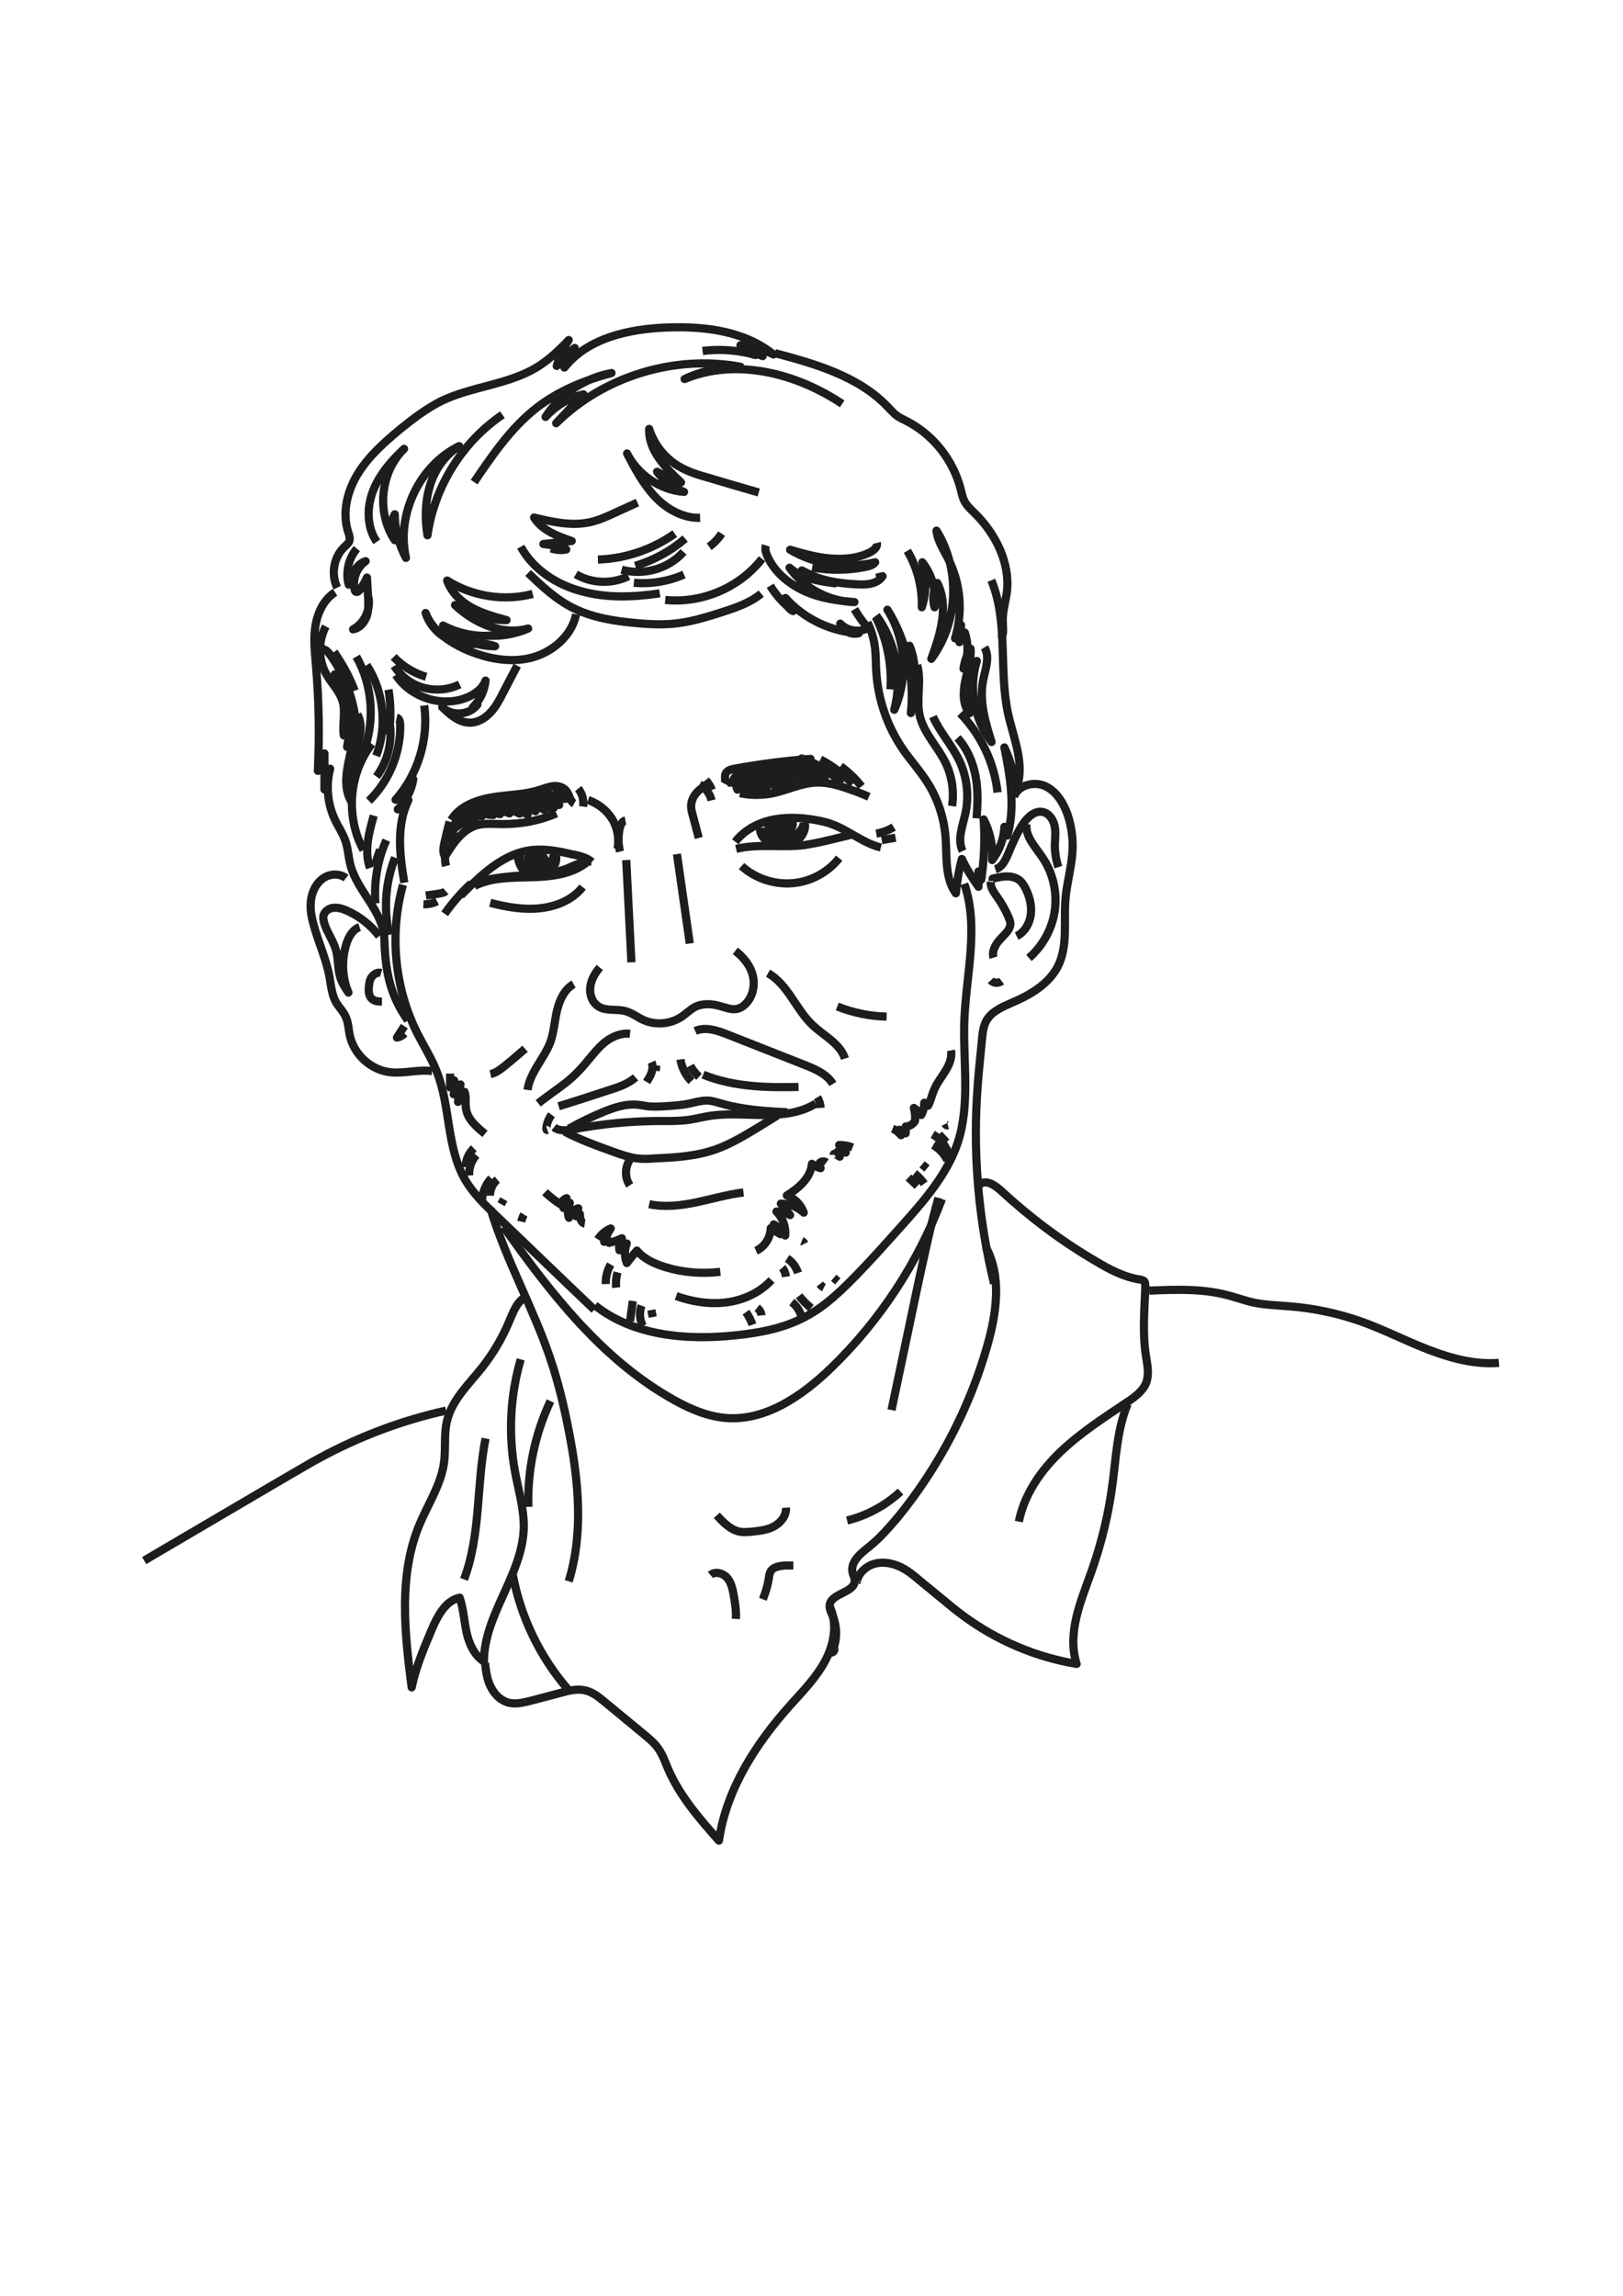 <?xml version="1.0" encoding="UTF-8"?>
<svg xmlns="http://www.w3.org/2000/svg" version="1.1" viewBox="0 0 595.3 841.9">
  <defs>
    <style>
      .cls-1 {
        fill: none;
        stroke: #1d1d1b;
        stroke-linejoin: round;
        stroke-width: 3px;
      }
    </style>
  </defs>
  <!-- Generator: Adobe Illustrator 28.7.1, SVG Export Plug-In . SVG Version: 1.2.0 Build 142)  -->
  <g>
    <g id="Vrstva_1">
      <path class="cls-1" d="M217.1,316.1c-2-1.7-4.6-2.3-7.2-2.8-4.8-1.1-9.7-2.1-14.6-1.6-10.6,1.1-18.9,9.2-26.3,16.7"/>
      <path class="cls-1" d="M174,324.9c6.4-3.2,13.8-3,21-3.2s14.7-1,20.3-5.5"/>
      <path class="cls-1" d="M189.8,313.7c.4,2.4,1.1,4.9,3.2,6.1,1.2.7,2.7.8,4.2.8.9,0,1.8,0,2.6-.3,1.7-.5,3.1-1.8,3.8-3.4s.5-3.6-.4-5.1"/>
      <path class="cls-1" d="M294.1,278.4c0,0-.2,0-.1-.2s.2,0,.3,0c5.5,1.8,10.5,5,14.5,9.2"/>
      <path class="cls-1" d="M300.9,278.5c4.4,2.3,8.4,5.4,11.9,9"/>
      <path class="cls-1" d="M308.3,281c2.9,2.1,5.5,4.6,7.7,7.4"/>
      <path class="cls-1" d="M168.5,298.5c-2,3.5-2.9,7.6-2.5,11.6"/>
      <path class="cls-1" d="M164.9,301.3c-.7,2.6-1.3,5.2-1.9,7.8-.4,1.7-.7,3.5.2,5"/>
      <path class="cls-1" d="M163.6,311.4c-.5,2-.5,4.2,0,6.2"/>
      <path class="cls-1" d="M261,293.5c-.6-2.4-2.2-4.6-4.4-5.8"/>
      <path class="cls-1" d="M261.1,289.7c-.5-1.3-1.3-2.6-2.2-3.6"/>
      <path class="cls-1" d="M265.7,287.4c.6-1.1,0-2.5.4-3.6.5-1.2,2-1.7,3.3-1.9,9.2-1.7,18.6-2.9,27.9-3.6-.2.2-.4.5-.6.7"/>
      <path class="cls-1" d="M271.4,290.9c4,.8,8.2.8,12.1,0,5.2-1.1,10.2-3.6,15.6-3.9,3.9-.2,7.8.8,11.5,2.1,2.7.9,5.4,1.9,8.1,3.1"/>
      <path class="cls-1" d="M210.6,294.7c-1.6-.9-1.7-3.2-2.9-4.7-1.1-1.4-3.1-1.9-4.8-1.7s-3.4.9-5.1,1.4c-5.6,1.8-11.6,1.7-17.4,2.7s-11.9,3.3-14.9,8.3"/>
      <path class="cls-1" d="M204.1,298.3c-6.3,2.7-13.2,4-20.1,3.9-3.1,0-6.3-.4-9.3.5-5.1,1.6-8.4,6.4-11.2,11"/>
      <path class="cls-1" d="M213.9,295.8c.3-2.3-.3-4.8-1.8-6.6"/>
      <path class="cls-1" d="M229.4,300.9c-1.1.2-1.7,1.4-2,2.5-.7,2.9-.7,6,0,8.9"/>
      <path class="cls-1" d="M307.1,369.1c5.8,2.3,11.9,3.6,18.1,3.7"/>
      <path class="cls-1" d="M179.9,393.9c1.9-.4,3.5-1.6,5-2.8,2.6-2.1,5.2-4.3,7.7-6.5"/>
      <path class="cls-1" d="M147.8,324.5c-5,18-3.1,37.8,5.3,54.5,2.4,4.7,5.2,9.1,7.1,14,5.1,12.8,3.5,27.9,10.5,39.8,2.9,4.9,7,8.9,11.2,12.9,12,11.5,24,23.1,36.1,34.6"/>
      <path class="cls-1" d="M155.6,258.7c1.7,12.3-2.3,25.3-10.5,34.6,2.5-2.2,4.7-4.8,6.5-7.5-.7,4.1-2.7,8-5.7,11,1.3-1.1,2.6-2.3,3.9-3.4-4.5,9.3-3.2,20.2-1.5,30.3"/>
      <path class="cls-1" d="M211.3,225.3c-1.6,8-8.9,14.1-16.8,16s-16.4.1-23.9-3.2c-6.1-2.8-12.1-7-14.5-13.3,1.9,5.9,7.3,10.4,13.4,11.2,4,.5,8.3-.5,12.1,1-7,0-14-2.8-19.1-7.6,5.6,2.9,12,4.2,18.3,3.7-.6,0-1.2,0-1.8,0,5,.3,10.1-.6,14.7-2.6-9.5,2.6-19.7-1.9-26.8-8.6,5.6,3.6,12.2,5.6,18.9,5.5-4.4-1.2-8.8-2.4-12.8-4.6s-7.5-5.6-9-9.9c9.2,5.8,20.9,7.7,31.4,4.9"/>
      <path class="cls-1" d="M189.7,244.1l-5.2,10c-1.3,2.6-2.7,5.2-4.7,7.3s-4.7,3.7-7.6,3.6c-3.9,0-7.2-3-10-5.7,3.5,3.5,10,3,12.9-.9-.6.3-1.1.7-1.7,1,2.7-2.6,4.3-6.1,4.7-9.8-1.1,2.9-3.8,4.9-6.6,6.1-9.2,3.9-20.9.2-26.3-8.2"/>
      <path class="cls-1" d="M122.9,217.2c-4.1,2.6-6.4,7.4-7.2,12.3s-.2,9.7.2,14.6c1.1,12.8,1.3,25.8.7,38.6.8-2.1,1.6-4.3,2.4-6.4,0,4.4,0,8.8,0,13.2.7-2.5,1.4-5,2.1-7.6-1.6,6.1-1,12.8,1.7,18.6,1.3,2.8,3.1,5.3,4,8.2.9,2.7,1,5.7,1.7,8.4,2.6,10,12.2,17,12.5,27.6.3,11,1.9,20.1,8.6,29.5"/>
      <path class="cls-1" d="M126.9,322c-2.5-1.9-6.3-1.6-8.8.4s-3.8,5.1-4.1,8.3.4,6.3,1.3,9.4c1.8,6.2,4.5,12.1,5.6,18.4.5,3,.8,6.1,2.2,8.8,1.1,2,2.8,3.5,3.7,5.6,1,2.1,1,4.5,1.5,6.8,1.5,7,7.7,12.7,14.8,13.5,5.1.6,10.3-1.1,15.4-.4"/>
      <path class="cls-1" d="M139.1,343.3c-3.1-4-7.2-7.3-11.8-9.3-1.5-.7-3.1-1.2-4.8-1.1s-3.3,1.1-3.8,2.7c-.3,1,0,2.1.3,3.2,1.1,3.4,3.4,6.4,4.3,9.9.9,3.3.5,6.8,1.6,10,.6,1.9,1.8,3.6,2.9,5.3-2.4-5.7-2.6-12.4-.6-18.3.8-2.4,2.3-4.9,4.7-5.7"/>
      <path class="cls-1" d="M139.8,356.8c-1.3-.4-2.6.4-3.4,1.4s-1,2.4-1.1,3.7c-.2,1.6,0,3.5,1.2,4.5,1,.8,2.3.9,3.6.9"/>
      <path class="cls-1" d="M148.3,376.3l-2.7,4.2c1.1-.2,2-.7,2.8-1.5"/>
      <path class="cls-1" d="M224,463.7c-1.3,2.2-1.9,4.7-1.8,7.2"/>
      <path class="cls-1" d="M226.5,466.6c-.5,1.8-.7,3.7-.5,5.6"/>
      <path class="cls-1" d="M248,475.3c5.9,2.1,12.3,3.1,18.5,2.3s12.3-3.6,16.5-8.2"/>
      <path class="cls-1" d="M286.9,464.9c.8.9,1.2,2.1,1.4,3.3"/>
      <path class="cls-1" d="M288.7,461.5c1.9,1.2,3.3,3.1,4,5.3"/>
      <path class="cls-1" d="M294.1,455.1c.5.2.8.6,1,1"/>
      <path class="cls-1" d="M238.1,441.6c5.7,1.2,11.7.5,17.4-.7,5.7-1.2,11.4-2.9,17.2-3.6"/>
      <path class="cls-1" d="M123.7,215.5c-2.4-4.9-1.3-11.3,2.7-15,.6-.6,1.4-1.2,1.7-2,.4-1.1,0-2.3-.4-3.4-2.3-7.2-.3-15.2,3.7-21.6,4-6.4,9.8-11.5,15.6-16.3,4.7-3.8,9.6-7.5,15-10.2,11.1-5.3,24.2-5.9,34.7-12.2,4.5-2.7,8.3-6.3,11.9-10.1-1.9,2.9-3.4,6.1-4.4,9.5,1.9-2.4,4.1-4.6,6.6-6.6-1.3,2.4-2.5,4.8-3.8,7.2,8.6-10.9,23.8-14.2,37.7-14.7,13.7-.5,28.3,1.2,39,9.9-3.8-1.9-7.9-3.1-12.1-3.4,3.2-.1,6.3,1.4,8.1,4-2.5-1.1-5.1-2.3-7.6-3.4,1.2,1.6,3.1,2.7,5.1,3-6.3-1.8-13-2.3-19.5-1.5"/>
      <path class="cls-1" d="M233.8,184.3l-8.1,3.7c-3,1.4-6.1,2.8-9.3,3.5-6.8,1.5-13.8-.1-20.5-1.7,2.9,4.7,8.5,6.8,13.8,8.6-3.5.4-6.9.7-10.4,1.1,2.9.3,5.7,1,8.4,2-1.9.4-3.8.2-5.6-.4"/>
      <path class="cls-1" d="M193.7,210.1c5.2,5,10.5,10,17,13.1,7,3.4,14.9,4.6,22.7,5.3,5.2.5,10.5.7,15.6,0,5.3-.7,10.4-2.3,15.5-3.9,5.2-1.7,10.5-3.4,14.7-6.9"/>
      <path class="cls-1" d="M318.2,228.3c1.4,2.8,2.3,5.9,2.7,9,.4,3,.3,6,.5,8.9.6,10.3,4.1,20.4,10,28.9,2.8,4,6,7.5,8.6,11.6,3.9,6,6.2,13,6.8,20.1.6,7.1-.4,15,3.8,20.8.4-4.3,1.1-8.5,2.2-12.6,1.7,3.6,3.8,7,6.1,10.2,0-1.9,0-3.7,0-5.6.2,1.1.5,2.1,1,3,1.1-7.3,1.4-14.7.9-22.1,2.4,4.6,3.5,9.8,3.1,14.9,2.7-3.5,4.3-7.8,4.5-12.2.4,1.1.8,2.1,1.1,3.2,3-10.5,1-21.7-1.1-32.3,2,4.3,3.4,8.9,4.1,13.7.6.1,1-.6,1.1-1.3,1.6-8.4-2.1-16.7-3.9-25-3.4-16.1.2-33.5-6.1-48.7"/>
      <path class="cls-1" d="M284.2,129.5c15.1,4,31,8.6,41.7,20,1,1,1.9,2.1,3,2.9,1.1.8,2.4,1.4,3.6,2,9.8,5,17.2,14.4,19.9,25.1.3,1.3.6,2.7,1.2,4,.9,1.9,2.6,3.4,4.1,4.9,7.6,7.5,12.9,18.2,11.6,28.8-.5,3.6-1.6,7.1-1.5,10.7,0,2.2.6,4.8-.8,6.5"/>
      <path class="cls-1" d="M282.5,214.8c2.2,3.6,5.1,6.7,8.4,9.3-1.8-.8-3-2.8-2.8-4.8,6.8,7.6,16.7,12.4,26.9,12.9-2.7.8-5.9-.8-6.8-3.5,2.5,2.7,7,3.4,10.2,1.6-1.9-2.1-3.5-4.4-5-6.9"/>
      <path class="cls-1" d="M179.9,443.2c5.7,19,15.7,36.4,22,55.2,2.9,8.6,5,17.4,6.7,26.2,3.6,18.3,5.5,37.5,0,55.3"/>
      <path class="cls-1" d="M321.4,305.7c2.3-.4,4.5-1.2,6.4-2.4"/>
      <path class="cls-1" d="M323.4,308.1l5.1-.9"/>
      <path class="cls-1" d="M371.9,292.2c1.5-4.3,7.4-5.8,11.5-3.9s6.7,6.2,8.2,10.5c1.4,4.2,2,8.6,1.8,13-.3,6-2.1,11.9-2.6,17.9-.7,8.3,1,17.2-2.8,24.7-3.3,6.4-10,10.4-16.6,13.2-3.6,1.6-7.6,3.2-9.6,6.7-1.1,2-1.4,4.4-1.6,6.7-.7,7.2-1.5,14.4-1.9,21.7-1.3,22.8.9,45.8,6.3,68"/>
      <path class="cls-1" d="M365.1,318.8c.9-.3,1.7-.9,2.3-1.5,1.1-1.2,1.7-2.7,2.4-4.2,1.6-3.9,3.2-7.7,5.6-11.2,1.7-2.4,4.3-4.8,7.2-4.1,2.2.5,3.7,2.7,4.2,5s.2,4.6.1,6.9c0,2.8.4,5.6,1.3,8.3"/>
      <path class="cls-1" d="M377.4,351.3c5.1-4.4,8.6-10.8,9.5-17.5.9-6.7-.7-13.7-4.5-19.3-2.6-3.9-6.4-7.7-5.9-12.3"/>
      <path class="cls-1" d="M372.9,343.3c3-1.5,4.8-4.7,5.2-8s-.5-6.7-2-9.6c-.5-.9-1-1.8-1.8-2.6-1.3-1.2-3.2-1.7-4.9-1.7s-3.5.4-5.3.8c0,.3,0,.6,0,.9"/>
      <path class="cls-1" d="M363.4,323.4c-.2,2.1,1.2,3.9,2.4,5.6,1.6,2.3,3,4.7,4.1,7.3.3.8.7,1.6.7,2.4,0,1.5-1,2.9-2.1,4-1.1,1.2-2.4,2.4-3.2,3.8s-1.4,3.1-.9,4.7"/>
      <path class="cls-1" d="M363.4,359.5c1,1.1,2.8,1.2,4,.3"/>
      <path class="cls-1" d="M359.4,434.3c2.3-1.8,5.5.3,7.7,2.3,10.6,9.8,22.3,18.6,34.8,25.9,5,3,10.3,5.8,16,6.7.6.1,1.4.2,1.8.7.4.5.4,1.2.4,1.8-.3,8.5-1.1,17,.2,25.4.5,3.3,1.3,6.8.1,10-1.2,3-4,5.1-6.7,6.9-8.5,5.7-17.1,11.2-24.5,18.2-7.4,7-13.5,15.8-15.5,25.8"/>
      <path class="cls-1" d="M306,604.5c.2.6-.2,1.4-.9,1.5,2-4.2,2.1-9.4.2-13.7-.5-1.1-1.1-2.3-1-3.5.3-4.6,9.3-4.6,9.2-9.2,0-1.1-.6-2-.8-3-.8-3.8,2.9-6.9,6-9.3,4-3.2,7.4-7.1,10.7-11,15-18.4,26.2-39.9,32.7-62.7,3.4-11.9,5.4-25.4-.5-36.3"/>
      <path class="cls-1" d="M315,579.5c-.2,0-.4,0-.5.3"/>
      <path class="cls-1" d="M314.3,579.7c.8-3.1,3.6-5.5,6.7-6.3s6.5-.1,9.4,1.3c2.5,1.2,4.7,3,6.8,4.8,3,2.4,5.9,4.9,8.9,7.3,2.4,2,4.8,4,7.3,5.8,12.2,9,26.5,15.1,41.5,17.6-1.8-5.5-1.4-11.5-.1-17.1s3.5-11,5.4-16.4c3.9-10.9,6.6-22.2,8-33.6,1.2-9.5,1.7-19.3,5.4-28.2"/>
      <path class="cls-1" d="M177.9,609.8c.3,2.9.7,5.9,2,8.6s3.4,5,6.3,5.9c2.9.9,6,0,8.9-.7,3.5-.9,7.1-1.9,10.6-2.8,2.9-.8,5.9-1.6,8.9-.9,2.8.6,5.1,2.5,7.4,4.4,4.8,3.9,9.5,7.9,14.3,11.8,1.8,1.5,3.6,3,5,4.9,1.7,2.3,2.6,5,3.7,7.6,4.3,10,11.5,18.3,18.7,26.4,2.7-18.8,13.5-35.5,26.1-49.6,4.6-5.1,9.5-10.1,12.8-16.2s4.7-13.6,1.8-19.9"/>
      <path class="cls-1" d="M193.1,475.4c-3.4,1.7-4.8,5.6-6.3,9.1-2.5,6.1-5.9,11.8-9.9,16.9-4.9,6.2-11,11.8-12.9,19.5-1.3,5.2-.4,10.6-1.2,15.9-1.2,7.9-5.8,14.8-8.9,22.2-7.8,18.6-5.5,39.8-2.9,59.8,1.5-7.4,4.5-14.4,7.4-21.3,2.1-4.9,5-10.5,10.2-11.6,1.4,4.1,1.6,8.4,2.5,12.6s2.8,8.5,6.4,10.8c0-17.1,14-31.6,14.6-48.7.2-7-1.9-13.9-3.2-20.9-2.5-13.6-1.8-27.9,2.1-41.2"/>
      <path class="cls-1" d="M170.2,579.2c6.2-16.4,4.5-34.6,7.9-51.7"/>
      <path class="cls-1" d="M193.8,552.6c-.4-13.3,2.4-26.7,8.1-38.8"/>
      <path class="cls-1" d="M188,577c2.8,15.6,9.9,30.5,20.3,42.5"/>
      <path class="cls-1" d="M52.9,572.3l4.9-2.9c13.9-8.2,27.8-16.3,41.7-24.5,2.8-1.6,5.6-3.3,8.4-4.9,3-1.7,5.9-3.5,8.9-5.1,14.7-8,30.5-14,46.8-17.6"/>
      <path class="cls-1" d="M262.9,555.7c2.4,2.6,5,5.3,8.4,6,1.5.3,3,.1,4.5,0,2.8-.3,5.7-.6,8.2-2s4.5-4,4.3-6.8"/>
      <path class="cls-1" d="M344.2,439.3c-2.9,10.3-5.1,20.8-7.4,31.3-3.3,15.5-6.5,31-9.8,46.5"/>
      <path class="cls-1" d="M421.5,473.3c9.6-.4,19.5-.8,28.8,1.7,3.2.8,6.4,2,9.6,2.7,4.4.9,9,1,13.5,1.4,8.8.7,17.5,2.6,25.8,5.5,8.4,3,16.3,7.1,24.6,10.3s17.1,5.6,26,4.9"/>
      <path class="cls-1" d="M333.2,431.8l3.3,3.1"/>
      <path class="cls-1" d="M335.4,430.3c1.4,1.1,2.6,2.4,3.6,3.8"/>
      <path class="cls-1" d="M338.2,427l1.8,1.5"/>
      <path class="cls-1" d="M342.3,419.9c2.2,1.3,4,3.2,5.2,5.6"/>
      <path class="cls-1" d="M342.1,416c2.8,1.6,5,4.3,5.9,7.4"/>
      <path class="cls-1" d="M344.4,416l2.7,2.9"/>
      <path class="cls-1" d="M346.7,412.2c.2.4.6.6,1,.5"/>
      <path class="cls-1" d="M173.8,421.1c-1.9,1.8-3,4.3-3,6.9"/>
      <path class="cls-1" d="M174.7,423.6c-1.8,2-2.8,4.8-2.6,7.5"/>
      <path class="cls-1" d="M176.8,440c.2-2.9,1.4-5.7,3.4-7.9"/>
      <path class="cls-1" d="M179.7,438.5c0-2.2,1-4.5,2.7-5.9"/>
      <path class="cls-1" d="M183.8,441.6l1-1.8"/>
      <path class="cls-1" d="M191.2,448c.2-.9.5-1.8,1-2.6"/>
      <path class="cls-1" d="M232.1,477.1l-1,7.4"/>
      <path class="cls-1" d="M235.3,478.8c-.9,2.4-.7,5.2.5,7.5"/>
      <path class="cls-1" d="M238.9,480.4l.5,2.6"/>
      <path class="cls-1" d="M273.6,481.2c1,1.4,1.8,2.9,2.4,4.6"/>
      <path class="cls-1" d="M277.7,479.6c.9.7,1.5,1.7,1.6,2.8"/>
      <path class="cls-1" d="M289.2,477.1"/>
      <path class="cls-1" d="M290.4,477.5c1.7,1.3,3,3.2,3.5,5.2-.1,0-.2-.2-.3-.2"/>
      <path class="cls-1" d="M293.1,475.2c1.3,1.7,2.8,3.2,4.4,4.5"/>
      <path class="cls-1" d="M300.7,470.9c.4.5.9,1,1.5,1.3"/>
      <path class="cls-1" d="M305.8,468.6l1.5,1.3"/>
      <path class="cls-1" d="M191,200.5c4.6,8.4,13.3,14,22.5,16.4,9.2,2.5,19,2.1,28.5.7"/>
      <path class="cls-1" d="M211.2,210.6c5.8,3.4,13.2,3.7,19.3.7"/>
      <path class="cls-1" d="M219.3,205.2c10.1-.3,20-3.7,28.2-9.5"/>
      <path class="cls-1" d="M233,207.5c6.7-2,13-5.4,18.3-10"/>
      <path class="cls-1" d="M228,208.9c8,2.3,17.2-.3,22.7-6.5"/>
      <path class="cls-1" d="M232.5,213.7c6.2.6,12.6-.5,18.4-3"/>
      <path class="cls-1" d="M244,220c13.4,1.4,27.3-4.5,35.5-15.1"/>
      <path class="cls-1" d="M260.1,200.5c1.8-1.3,3.4-3,4.6-4.8"/>
      <path class="cls-1" d="M145.5,263.2c1,.2,1.2,1.5,1.3,2.5.2,10.4-4.1,20.8-11.5,28"/>
      <path class="cls-1" d="M142.6,263.3c1.7,7.3,0,15.4-4.5,21.5"/>
      <path class="cls-1" d="M142.6,269.5c.8-5.5.8-11.1-.1-16.6"/>
      <path class="cls-1" d="M134.5,243.9c6.3,9.7,7.6,22.5,3.5,33.3"/>
      <path class="cls-1" d="M130.7,240.8c6.3,11.1,7,25.1,1.9,36.8"/>
      <path class="cls-1" d="M122.5,239.1c3.1,4.4,5.7,9.2,7.6,14.2"/>
      <path class="cls-1" d="M118,238.1c1.2-.2,2.3.9,3,1.9,6.9,9.5,10.4,21.3,9.8,33.1"/>
      <path class="cls-1" d="M128.3,265.2c1.4,4.3,1.9,8.8,1.6,13.3"/>
      <path class="cls-1" d="M133.3,311.7c-6.6-12.1-5.4-28,3.1-38.9"/>
      <path class="cls-1" d="M135.7,318.3c-2.2-6.1-.4-12.9,1.4-19.2"/>
      <path class="cls-1" d="M142.8,342.8c-2.2-9.4-1.4-19.4,2.1-28.3"/>
      <path class="cls-1" d="M137.7,331.3c-.6-7.9.8-16,4-23.2"/>
      <path class="cls-1" d="M137.6,317.5c.4-2,1.1-4,1.8-5.9"/>
      <path class="cls-1" d="M256.3,307.3l-2.3-8.7c-.3-1-.5-2-.5-3,0-2,1-3.9,2.4-5.3s3.1-2.5,4.7-3.6"/>
      <path class="cls-1" d="M215.7,293.4c3.6,1.2,6.8,3.7,8.8,6.9s2.7,7.3,2,11"/>
      <path class="cls-1" d="M184.7,449.9c17.3,24.4,36.3,48.9,62.5,63.5,5.9,3.3,12.2,6,19,6.6,14.6,1.2,28-8.1,38.6-18.3,17.9-17.3,31.9-38.6,40.7-62"/>
      <path class="cls-1" d="M310.7,557.6c7.3-1.8,14.1-5.5,19.6-10.6"/>
      <path class="cls-1" d="M260.6,577.6c1.7-1.5,4.6-.7,6.1,1s2,4.1,2.4,6.3c.5,2.9,1,5.8.8,8.8"/>
      <path class="cls-1" d="M291,574.1h-3.1c-1.8.2-3.9.4-5,1.8-.6.8-.8,1.9-.9,2.9-.4,2.6-1.2,5.2-2.2,7.7"/>
      <path class="cls-1" d="M269.7,308.7c3.4-4.4,8.7-7.2,14.2-8.2s11.2-.6,16.7.5c1.4.3,2.8.6,4.1,1.1,6.4,2.2,11.8,7.1,18.4,8.7"/>
      <path class="cls-1" d="M270,311.3c8.2-2,16.8-.3,25.1-1.4,1.8-.3,3.6-.6,5.4-1,4.1-.9,8.1-1.9,12.2-2.9"/>
      <path class="cls-1" d="M278.7,303.5c0,1.9.9,3.7,2.4,4.8,1.5,1,3.3,1.4,5.1,1.4,1.9,0,3.9-.2,5.6-1.1,1.9-1.1,3.2-3.1,3.5-5.3,0-.8,0-1.8-.8-2"/>
      <path class="cls-1" d="M281.9,302.8c-.2.9.2,2,.9,2.5.7.6,1.7.7,2.6.7,1.2,0,2.4-.2,3.4-.8s1.8-1.6,2-2.8c0-.3,0-.7-.2-.9-.3-.3-.9-.2-1.3.2s-.4.8-.5,1.3-.3,1-.7,1.2c-.4.2-.8.3-1.2.3-.6,0-1.3,0-1.9,0-.5,0-.9,0-1.4-.1s-.9-.4-1-.8c0,0,0-.1,0-.2,0-.2.4-.2.6,0,1.4.7,3.3.2,4.2-1-.2-.2-.6-.2-1-.1-.9.2-1.9.3-2.8.5,1.1-.1,2.3-.5,3.3-1-1.1-.3-2.2-.2-3.2.4,1.5-.2,3-.6,4.5-1.1-.8-.2-1.6,0-2.4.3.8,0,1.6-.3,2.3-.5-1.8.6-3.6,1.2-5.3,1.8-.1,0-.2,0-.3.2-.1.1-.1.3-.1.4,0,.6.5,1.1,1,1.3s1.2.2,1.7,0c1-.2,1.9-.7,2.7-1.3.2-.1.3-.3.3-.5,0-.2,0-.4-.2-.5-.9-1-2.7-1-3.7-.1-.4.3-.8.9-.7,1.4.2.8,1.2.9,2,.7.8-.2,1.6-.5,2.2-1,.2-.2.5-.4.4-.7,0-.1-.2-.2-.3-.3-1-.5-2.2-.6-3.2,0-.7.3-1.3,1.1-1.1,1.9.2.6,1,.9,1.7.9,1.2,0,2.4-.4,3.3-1.3.1,0,.2-.2.2-.4,0-.1,0-.2-.1-.3-.8-1.2-2.5-1.5-3.9-1-.4.1-.9.4-1,.8-.1.5.3,1,.7,1.3,1.2.8,2.9.8,4.1,0,.3-.2.5-.4.6-.7.1-.4,0-.9-.3-1.3-.6-.9-1.7-1.5-2.8-1.3s-2,1-2.3,2.1c0,.3,0,.6,0,.9.2.5.9.7,1.4.6s1-.5,1.4-.8"/>
      <path class="cls-1" d="M280.3,303.7c.4,1.8,2,3.3,3.8,3.8s3.8.4,5.6-.3c2.5-.9,4.8-2.8,5.1-5.4"/>
      <path class="cls-1" d="M217,316c-3.3-.4-6.4,1.5-9.5,2.7-3.3,1.2-6.8,1.6-10.3,1.9-7.1.6-14.2.8-21.1,2.6-.7.2-1.5.4-2,1"/>
      <path class="cls-1" d="M163.1,335.1c2.8-4,6.1-7.8,9.7-11.1"/>
      <path class="cls-1" d="M195.6,313.2c-.3,0-.4.4-.2.6s.5.2.8.1c.1,0,.3,0,.3-.1.2-.2,0-.5-.2-.6-.4-.2-1-.2-1.2.3-.1.3,0,.6.3.8s.5.3.8.3c.4,0,.7,0,1.1-.2s.5-.6.4-.9c0-.3-.4-.5-.7-.6-.7-.2-1.5,0-2,.5s-.4,1.6.3,1.9c.4.2,1,.1,1.5,0,.6-.2,1.4-.6,1.4-1.3,0-.3-.2-.6-.5-.8-.6-.6-1.6-.9-2.5-.6s-1.3,1.4-.9,2.2c.5.8,1.6,1,2.6.8.5-.1,1.1-.3,1.3-.8.2-.4,0-.9-.3-1.3s-.8-.5-1.2-.6c-.7-.2-1.6-.2-2.1.3-.6.5-.5,1.5,0,2.1s1.3.8,2.1.7,1.5-.5,2.1-1c.1-.1.3-.2.3-.4.1-.4-.2-.7-.5-.9-.7-.4-1.5-.8-2.3-.8s-1.7.3-2.2,1-.4,1.7.2,2.2c.3.2.6.3.9.4,1,.2,2,0,2.8-.6.4-.3.8-.7.9-1.2.1-.7-.5-1.4-1.1-1.8-1-.5-2.3-.6-3.1.1s-.9,2.2,0,2.9c.3.2.7.3,1.1.4,1.2.2,2.5,0,3.4-.8.1,0,.2-.2.2-.3,0-.2,0-.4-.1-.6-.5-.8-1.3-1.4-2.2-1.6s-1.9,0-2.6.5c-.3.2-.6.6-.7,1-.2.8.5,1.5,1.3,1.9.9.4,2,.6,2.9.2s1.5-1.5,1.3-2.4c-.2-.8-1-1.3-1.8-1.5-.8-.3-1.8-.2-2.5.2s-1.2,1.4-1,2.2c.2.7.8,1.3,1.5,1.7.4.2.8.4,1.2.5.5,0,1-.1,1.5-.3.5-.2,1-.5,1.3-1s.4-1.1,0-1.5c-.2-.3-.5-.4-.8-.6-.7-.3-1.4-.6-2.2-.6s-1.5.3-2,.9c-.6.9,0,2.3,1,2.8s2.3,0,3-.9"/>
      <path class="cls-1" d="M192.3,313.8c-.3,0-.4.3-.4.6,0,.8,0,1.6.4,2.2.4.7,1.2,1.2,2,1.6.8.4,1.6.8,2.4.8,1.2,0,2.3-.6,3.3-1.2,1-.7,2.1-1.4,2.6-2.5.3-.7.5-1.4.4-2.1"/>
      <path class="cls-1" d="M205.8,294.9c-1.4-1.7-3.1-3.1-5-4.2,1.9.9,3.4,2.6,4.3,4.5-1.9-2.2-4.7-3.7-7.6-3.9,2.4,1,4.4,2.7,5.7,4.9-1.9-2.5-4.9-4.3-8-4.7,2.4,1.4,4.6,3.1,6.6,5.1-2.7-2-5.8-3.4-9-4.1.9.5,1.9,1,2.8,1.5,1.5.8,3,1.6,4,3-3-1.9-6.4-3.3-10-4.1,2.3,1.5,4.5,3,6.8,4.6-1.6-.8-3.3-1.6-5-2.3-1.7-.8-3.7-1.6-5.5-1,2.6,1.4,5.1,2.9,7.6,4.6-3.3-2.1-6.8-4.3-10.7-4.7,2.5,1.7,5.1,3.1,7.8,4.3-3.6-1.8-7.3-3.7-11.3-4.2-.3.4.2.9.6,1.1,2.2,1.2,4.6,2.2,7,3-3.3-1.4-6.8-2.7-10.4-2.5,2.1,1.3,4.5,2.2,6.9,2.8-2.4-1.3-5-2.2-7.7-2.7-.9-.2-2.2,0-2.4.9,2.3,1.2,5,2,7.6,2.1-3.4-1.1-6.9-2.2-10.4-1.3,2,.9,4.1,1.4,6.3,1.7-2.1,0-4.2,0-6.2.1-.7,0-1.5.2-1.7.8,1.8.4,3.6.5,5.4,0-2.1,0-4.1,0-6.2.2.8.5,1.8.9,2.8,1.2-1.9.6-3.8,1.7-5.3,3.1.3,0,.6-.2.8-.5"/>
      <path class="cls-1" d="M202.8,289.9c2.4,0,4.6,2.1,4.8,4.5"/>
      <path class="cls-1" d="M268.4,288.5c0-2.2,1.4-4.4,3.3-5.5-1.1,2-2.3,4.5-1.2,6.6.4-2.9,2.1-5.5,4.5-7.1-1.4,2.2-2,4.9-1.6,7.5.3-3.1,1.6-6.2,3.7-8.5-1.2,3-2,6.2-2.4,9.5.6-1.4,1.3-2.8,1.9-4.3.9-1.9,1.9-4,3.9-4.9-2,2.3-3,5.4-2.7,8.4,1.3-3.2,2.7-6.5,5.2-8.8-.9,1.9-1.7,3.8-2.4,5.7-.4,1.1-.8,2.4,0,3.4,1.4-3.7,3-7.6,6.2-9.9-1.5,2.8-2.4,5.9-2.4,9.1,1.1-3.7,3.3-7.1,6.1-9.7-1.7,2.4-2.8,5.2-3.3,8.1,1.4-3.2,3.6-6.1,6.2-8.3-1.7,2.3-3.4,4.7-4.1,7.5,2.1-2.9,4.8-5.3,7.9-7-1.6,1.8-3.3,3.5-4.9,5.3,1.8-1.7,3.8-3.4,6.2-3.9-2,1.3-3.9,2.9-5.5,4.7,2.6-1.9,5.6-3.8,8.7-3-1.8.4-3.5.9-5.2,1.7,2.5-.5,5.3-1,7.5.4"/>
      <path class="cls-1" d="M119.5,229.7c-2.8,5.3-2.8,12,0,17.2,1.9,3.6,5.1,6.5,6.2,10.4,1.1,4-.2,8.3.4,12.4,2.5-7.4,1.3-16-3.3-22.4,4.8,7.9,6.4,17.6,4.5,26.6.6-3,1.2-6.1,1.8-9.1,1.2,4.9-.3,9.9-1.3,14.8s-1.5,10.4,1.2,14.6c-.4-6.2.1-12.4,1.6-18.4,1.1-4.6,2.8-9.7.5-13.8"/>
      <path class="cls-1" d="M168.6,251c-4.1,2-8.9,2.4-13.3,1.2s-8.2-4.1-10.7-8"/>
      <path class="cls-1" d="M156.3,248.2c-4.5-1.3-8.7-3.9-11.9-7.3"/>
      <path class="cls-1" d="M280.9,200c-.4,1.3,0,2.6.5,3.8,2.5,5.8,7.7,10.2,13.5,12.9s12.2,3.6,18.5,4.1c-9.3-.2-18.4-5-23.8-12.6,4.4,4,10.7,4.9,16.6,5.7-4.2-1.1-8.3-2.7-12.1-4.7,6.1,3.6,13.3,4.8,20.4,5.1,3.4.2,7.4-.1,9.2-3-.8.2-1.5.4-2.3.6"/>
      <path class="cls-1" d="M297.9,208.1c6.5,1.2,13.2,1.1,19.6-.2,1.3-.3,2.7-.6,3.5-1.7-10.5,2.6-21.9.9-31.2-4.6,4.8,1.4,9.7,2.8,14.7,3.2s10.2,0,14.7-2.3c1.3-.7,2.8-1.9,2.4-3.4"/>
      <path class="cls-1" d="M321.2,226.2c4.1,8.2,6,17.4,5.4,26.6"/>
      <path class="cls-1" d="M321.4,225.7c7.2,9.8,9.7,22.9,6.6,34.6,5.2-11.7,4.3-25.9-2.5-36.7,7,11.2,10,24.8,8.6,37.9,1.4-8.2,2.7-17-.5-24.7.6,2.8,1.1,5.6,1.7,8.5"/>
      <path class="cls-1" d="M336.4,243.9c1.7,5.9-.4,12.3.9,18.3,1.4,6.6,6.7,11.6,9.6,17.7,2.3,4.8,3.1,10.4,2.3,15.7"/>
      <path class="cls-1" d="M342.2,262.8c2.6,5.8,7,10.5,9.7,16.2,2.8,6,3.6,12.8,2.2,19.3-1,4.6-3.1,9.6-1,13.8"/>
      <path class="cls-1" d="M351.2,270.6c3.5,3.8,5.6,8.8,6.6,13.9s.8,10.4.4,15.6"/>
      <path class="cls-1" d="M352.2,261.6c7.6,7.8,12.5,18.2,13.7,29"/>
      <path class="cls-1" d="M173.9,176.8c6.7-9.9,13.6-20,23-27.3,8-6.2,17.6-10.1,27.4-12.7-9.8,1.8-18.8,7.7-24.2,16.1,3.7-4.1,8.6-7,13.9-8.3-3.3,3.5-6.7,7.1-10,10.6,17.4-17.2,43.5-25.2,67.6-20.7-7.1,0-14.1,1.5-20.5,4.5,18.8-7.8,40.9-2.2,57.8,9.1"/>
      <path class="cls-1" d="M130.9,201.2c-3.1,3.6-4.2,8.7-3,13.2,1.1-3.5,2.7-7.5,6.2-8.6-3.3,2.3-4.9,6.6-4,10.5,0,.3.2.6.4.7.5.3,1.1-.2,1.5-.7,1-1.4,1.9-2.9,2.6-4.5.1,2.3.3,4.7.4,7,.1,2.4.3,4.9-.5,7.2s-2.6,4.4-5,4.8c4-2.1,6.4-7,5.7-11.5,0,.1-.1.3-.2.4"/>
      <path class="cls-1" d="M138.2,198.7c-3.7-5.3-3.7-12.6-1.4-18.6s6.7-11.1,11.4-15.5c-8.7,8.5-10.2,23.4-3.4,33.5-1.5-2.9-1.5-6.6,0-9.5,0,5.6,1.5,11.1,4.1,16-3.6-15.9,4.9-33.8,19.5-41-5.2,3.3-8.9,8.6-10.7,14.5s-1.9,12.2-.9,18.2c2.5-17.7,12.7-34.2,27.5-44.2"/>
      <path class="cls-1" d="M256.8,189.9c-6.3.2-12.3-3.2-16.6-7.8s-7.3-10.2-10.2-15.8c3.9,7.8,12.1,13.4,20.9,14.1-3.9-1.5-7.4-4.1-9.9-7.4,2.8,1.6,5.7,2.9,8.8,3.9-5.8-5.4-12-11.7-11.7-19.6,1.8,5.7,5.7,10.6,10.7,13.6,3.5,2.1,7.4,3.3,11.4,4.4,6,1.8,12.1,3.6,18.1,5.3"/>
      <path class="cls-1" d="M332.8,202c3.7,6.2,5.5,13.5,5.3,20.7,1.7-5.3,1.8-11.1.2-16.5,3.6,4.6,5.3,10.7,4.5,16.5-.9-2.9-.5-6.2,1-8.9,4.3,8.5,1.1,18.8-2.2,27.8,10-13.4,10.7-32.9,1.9-47,.4,3.9,2.8,7.3,4.5,10.8,4.4,8.8,5.2,19.3,2.3,28.7.7-1.6,1.5-3.3,2.2-4.9,0,2.1-.2,4.2-.6,6.3.7-1.2,1.3-2.3,2-3.5,1.4,4.3,1.3,9-.5,13.2.4-2.6,1.2-5.1,2.6-7.3.3,4.1-1.2,8-2,12s-.9,8.5,1.6,11.7c-2.2-6.3-1.2-13.8,2.7-19.2-3.1,10-1,21.4,5.4,29.7-2.3-7.3-4.6-15.1-3.1-22.6.8-4.1,2.6-8.5.5-12.1"/>
      <path class="cls-1" d="M203.2,413.4c2,1.6,4.8,1.1,7.3.7,10-1.9,20.2-2.9,30.4-3,3.9,0,7.7.1,11.6-.4,2.7-.4,5.3-1.1,8-1.5,6.5-1,13.1-.3,19.7-.3s13.4-.7,19-4.2"/>
      <path class="cls-1" d="M299.8,402.4c.7,1.2,1.1,2.5,1.2,3.9"/>
      <path class="cls-1" d="M202.3,408.8c-1.1,1.5-1.8,3.3-1.9,5.1,0,.3.1.6.4.5"/>
      <path class="cls-1" d="M208.7,413.9c4.2-2.4,8.6-4.5,13-6.3,3.8-1.5,7.7-2.8,11.8-2.5,1.4.1,2.7.4,4.1.6,2,.2,4.1.1,6.1,0,3.1-.2,6.2-.4,9.2-1,2.1-.5,4.2-1.1,6.4-1.1,1.9,0,3.8.7,5.7,1.2,7.7,2.2,15.8,2.7,23.8,3.1"/>
      <path class="cls-1" d="M207.1,415c5.7,3,11.8,5.2,17.9,7.4,2.8,1,5.7,2,8.6,2.4,2.2.3,4.5.2,6.7,0,7.5-.3,15.1-.8,22.2-3.3,5.6-2,10.7-5.1,15.8-8.2,2.3-1.4,4.5-2.8,6.8-4.2"/>
      <path class="cls-1" d="M231.1,379.1c-4.1-.4-8,1.7-10.9,4.6s-5.2,6.3-8.1,9.2c-2.6,2.8-5.7,5.1-8.8,7.3-2,1.5-4,2.9-5.9,4.4"/>
      <path class="cls-1" d="M255,378.1c3.7-1.7,8.1-.2,11.9,1.3,9.3,3.7,18.6,7.3,27.9,11,4.1,1.6,8.4,3.4,10.7,7.1"/>
      <path class="cls-1" d="M239,389.5c.5,1.2.4,2.6,0,3.8s-1.1,2.3-1.8,3.5"/>
      <path class="cls-1" d="M240.7,390.7l-.2,2"/>
      <path class="cls-1" d="M249.6,388.5c.4,3,1.9,5.8,4,8"/>
      <path class="cls-1" d="M253.2,390.8c.8,1.5,1.9,2.9,3.2,4.1"/>
      <path class="cls-1" d="M233.1,395.1c-2.7,2.4-6.3,3.6-9.8,4.7-6.1,2-12.2,4-18.4,5.9"/>
      <path class="cls-1" d="M257.9,394.1c11,4.5,23.2,4.8,35,4.5"/>
      <path class="cls-1" d="M231,425.3c-1.8,2.8-1.9,6.6,0,9.4"/>
      <path class="cls-1" d="M219.3,454.5c1.1-1.7,2.8-3.2,4.7-4-1,1.5-1.8,3.1-2.4,4.9.5,0,1.1-.3,1.3-.8.2.4.3.8.5,1.2,1.6-.4,3.2-1,4.7-1.7-.9,1.3-1.2,2.9-.9,4.4.6-1.1,1.6-2,2.7-2.5-.9,2.3-.9,4.9,0,7.2,1.2-1.5,2.4-3.1,3.7-4.6,2.6,3.1,6.5,4.9,10.5,6.1,6.5,2,13.4,2.5,20.1,1.7"/>
      <path class="cls-1" d="M277.3,458.7c3.2-1.5,5.3-4.8,5.4-8.3,1.2.7,2.3,1.5,3.5,2.2-1-1-1.8-2.3-2.4-3.6,1.7,1,3.1,2.4,4.2,4.1.3-3.2-.9-6.5-3.2-8.8,1.7,0,3.5.5,5,1.3-1.1-1.4-2.3-2.8-3.4-4.2,3.1,0,6.2,1.2,8.4,3.3-1-2.9-3.3-5.3-6.2-6.3,4.4-2.7,8.8-6.5,9.2-11.6.9.7,2,1.3,3.2,1.6-.8-.3-.8-1.6-.2-2.1s1.6-.5,2.3,0"/>
      <path class="cls-1" d="M305.8,423.5c0-.2,0-.3.3-.4s.3,0,.5.2c.5.3,1,.6,1.4.9-.2-.6-.5-1.3-.7-1.9,1-.2,2,.1,2.9.4-.8-.9-1.6-1.8-2.4-2.8,1.7,0,3.4.3,4.9.9"/>
      <path class="cls-1" d="M327.4,413.9c1.2.5,2.3,1.4,3.1,2.4-.2-.7-.4-1.4-.6-2,.8.4,1.5.9,2.3,1.3,0-.8,0-1.6,0-2.5,1.4,0,2.7-.8,3.4-2,.2-1.6,0-3.3-.4-4.8,1.1.7,2,1.6,2.7,2.6.8-1.4,1.1-3,1.1-4.5.5.4.9.7,1.4,1.1,1-1.9,1.4-4,2.3-6,1-2.4,2.7-4.5,4.1-6.8s2.5-4.9,2-7.5"/>
      <path class="cls-1" d="M165.1,393.7c0,1.7,0,3.4,0,5.1.6-.8,1.1-1.7,1.5-2.6.5,1.7.4,3.5-.2,5.1.8-1.2,1.6-2.4,2.5-3.6-.4,2.1-.7,4.2-.9,6.4.8-1.2,1.6-2.5,2.4-3.7.7,1.9.2,4,.5,6,.5,4,3.9,6.9,7,9.4"/>
      <path class="cls-1" d="M199.9,437.2c1.7,1.6,3.6,3.1,5.6,4.4.5-1,1.3-1.8,2.3-2.2-.6,1.1-.9,2.4-1.1,3.6.5-.8,1.4-1.5,2.3-1.9-.5,1.8-1.1,3.8-.3,5.5.4-1.7,1.7-3.1,3.4-3.5-.3,1-.5,1.9-.8,2.9.5-.1,1-.4,1.4-.8,0,.7,0,1.4.3,2.1s.8,1.3,1.5,1.4"/>
      <path class="cls-1" d="M220,354.8c-1.8,2.1-3.2,4.5-3.5,7.3s.8,5.7,3.2,7.1c2.8,1.7,6.5.7,9.7,1.6,2.3.6,4.3,2.2,6.5,3.2,4.5,2.1,10.1,1.6,14.2-1.2,1.6-1.1,3.1-2.6,4.8-3.5,3-1.5,6.5-1.2,9.7-.2,1.9.5,3.8,1.3,5.7.9,1-.2,1.9-.7,2.6-1.3,3-2.5,4.1-6.8,3.3-10.6s-3.4-7-6.5-9.4"/>
      <path class="cls-1" d="M156.2,328.4l4.3-.6c1.1-.2,2.2-.3,3-1"/>
      <path class="cls-1" d="M155.3,331.6c1.7.1,3.5-.3,5-1.1"/>
      <path class="cls-1" d="M218.2,478.7c14.1,11.2,33.6,12.9,51.5,11,8.7-.9,17.5-2.5,25.3-6.6,7.8-4,14.1-10.3,20.2-16.6,5.2-5.4,10.2-11,15.2-16.6,8.4-9.4,17.1-19.2,21-31.2,4.5-14.1,1.8-29.4,2.3-44.2.6-16.9,5.5-34.4,0-50.4"/>
      <path class="cls-1" d="M179.8,331.1c5.9,1.5,11.9,2.6,18,2s12.1-3,15.9-7.8"/>
      <path class="cls-1" d="M272,317.6c5,4.5,11.8,6.8,18.5,6.3s13.1-3.9,17.3-9.2"/>
      <path class="cls-1" d="M229.7,315.4c.6,12.5,1.3,25,1.9,37.5"/>
      <path class="cls-1" d="M248.3,313.2c1.6,10.9,3.1,21.9,4.7,32.8"/>
      <path class="cls-1" d="M210.4,360.9c-3.4,1.9-5.2,5.9-6.1,9.7s-1.1,7.8-2.4,11.5c-2.3,6.1-7.5,11.1-8.4,17.6"/>
      <path class="cls-1" d="M281.7,356.9c7.3,4.1,10.2,13.2,16.3,19,4.2,4,10.2,6.8,11.9,12.3"/>
    </g>
  </g>
</svg>